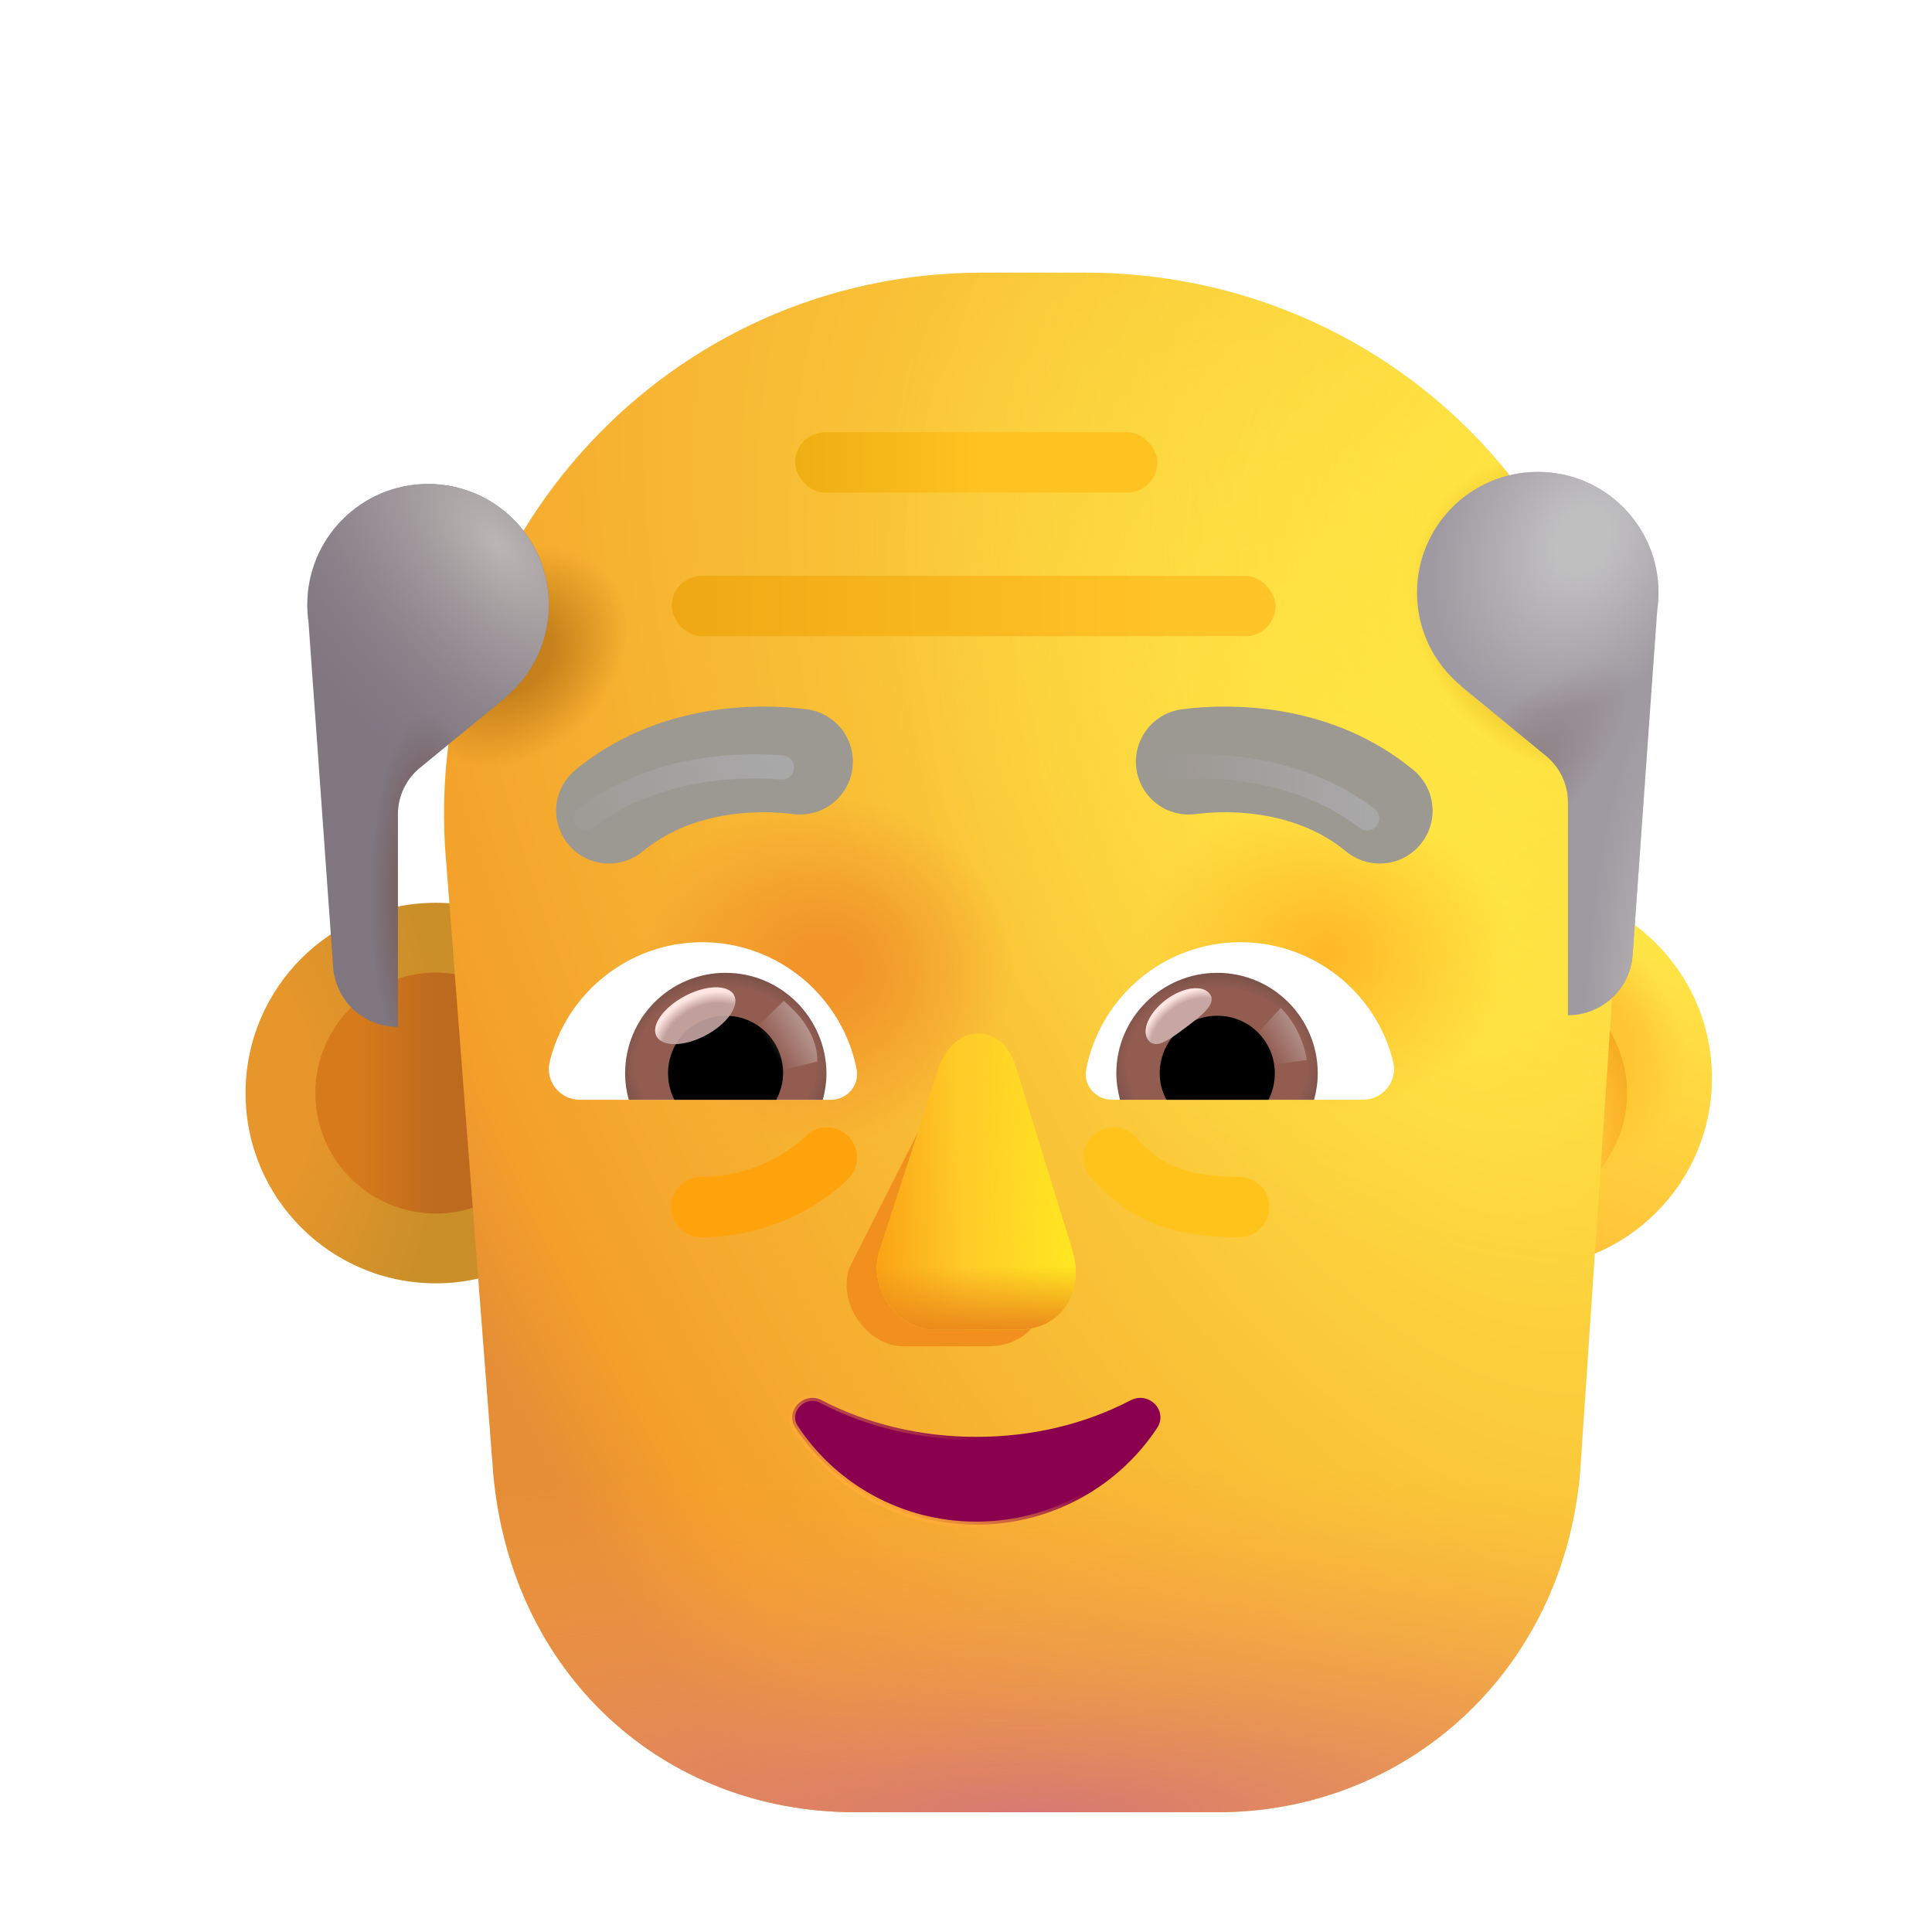 <svg width="32" height="32" viewBox="0 0 32 32" fill="none" xmlns="http://www.w3.org/2000/svg">
<g filter="url(#filter0_i_3987_20111)">
<path d="M24.954 21.256C26.694 21.256 28.105 19.845 28.105 18.105C28.105 16.364 26.694 14.953 24.954 14.953C23.213 14.953 21.802 16.364 21.802 18.105C21.802 19.845 23.213 21.256 24.954 21.256Z" fill="url(#paint0_linear_3987_20111)"/>
<path d="M24.954 21.256C26.694 21.256 28.105 19.845 28.105 18.105C28.105 16.364 26.694 14.953 24.954 14.953C23.213 14.953 21.802 16.364 21.802 18.105C21.802 19.845 23.213 21.256 24.954 21.256Z" fill="url(#paint1_radial_3987_20111)"/>
</g>
<g filter="url(#filter1_f_3987_20111)">
<path d="M24.954 20.1C26.056 20.1 26.949 19.207 26.949 18.105C26.949 17.003 26.056 16.109 24.954 16.109C23.852 16.109 22.959 17.003 22.959 18.105C22.959 19.207 23.852 20.1 24.954 20.1Z" fill="#FFBF34"/>
<path d="M24.954 20.1C26.056 20.1 26.949 19.207 26.949 18.105C26.949 17.003 26.056 16.109 24.954 16.109C23.852 16.109 22.959 17.003 22.959 18.105C22.959 19.207 23.852 20.1 24.954 20.1Z" fill="url(#paint2_radial_3987_20111)"/>
<path d="M24.954 20.1C26.056 20.1 26.949 19.207 26.949 18.105C26.949 17.003 26.056 16.109 24.954 16.109C23.852 16.109 22.959 17.003 22.959 18.105C22.959 19.207 23.852 20.1 24.954 20.1Z" fill="url(#paint3_radial_3987_20111)"/>
</g>
<path d="M7.218 21.256C8.959 21.256 10.37 19.845 10.37 18.105C10.37 16.364 8.959 14.953 7.218 14.953C5.478 14.953 4.067 16.364 4.067 18.105C4.067 19.845 5.478 21.256 7.218 21.256Z" fill="url(#paint4_radial_3987_20111)"/>
<g filter="url(#filter2_f_3987_20111)">
<path d="M7.218 20.1C8.32 20.1 9.214 19.207 9.214 18.105C9.214 17.003 8.32 16.109 7.218 16.109C6.116 16.109 5.223 17.003 5.223 18.105C5.223 19.207 6.116 20.1 7.218 20.1Z" fill="url(#paint5_linear_3987_20111)"/>
</g>
<g filter="url(#filter3_i_3987_20111)">
<path d="M15.27 4.516C10.07 4.516 6.07 8.916 6.37 14.016L7.17 24.416C7.47 27.716 9.97 30.016 13.17 30.016H19.17C22.27 30.016 24.87 27.716 25.17 24.416L25.87 14.016C26.27 8.816 22.17 4.516 16.97 4.516H15.27V4.516Z" fill="url(#paint6_radial_3987_20111)"/>
<path d="M15.27 4.516C10.07 4.516 6.07 8.916 6.37 14.016L7.17 24.416C7.47 27.716 9.97 30.016 13.17 30.016H19.17C22.27 30.016 24.87 27.716 25.17 24.416L25.87 14.016C26.27 8.816 22.17 4.516 16.97 4.516H15.27V4.516Z" fill="url(#paint7_radial_3987_20111)"/>
<path d="M15.27 4.516C10.07 4.516 6.07 8.916 6.37 14.016L7.17 24.416C7.47 27.716 9.97 30.016 13.17 30.016H19.17C22.27 30.016 24.87 27.716 25.17 24.416L25.87 14.016C26.27 8.816 22.17 4.516 16.97 4.516H15.27V4.516Z" fill="url(#paint8_radial_3987_20111)"/>
<path d="M15.27 4.516C10.07 4.516 6.07 8.916 6.37 14.016L7.17 24.416C7.47 27.716 9.97 30.016 13.17 30.016H19.17C22.27 30.016 24.87 27.716 25.17 24.416L25.87 14.016C26.27 8.816 22.17 4.516 16.97 4.516H15.27V4.516Z" fill="url(#paint9_radial_3987_20111)"/>
<path d="M15.27 4.516C10.07 4.516 6.07 8.916 6.37 14.016L7.17 24.416C7.47 27.716 9.97 30.016 13.17 30.016H19.17C22.27 30.016 24.87 27.716 25.17 24.416L25.87 14.016C26.27 8.816 22.17 4.516 16.97 4.516H15.27V4.516Z" fill="url(#paint10_radial_3987_20111)"/>
<path d="M15.27 4.516C10.07 4.516 6.07 8.916 6.37 14.016L7.17 24.416C7.47 27.716 9.97 30.016 13.17 30.016H19.17C22.27 30.016 24.87 27.716 25.17 24.416L25.87 14.016C26.27 8.816 22.17 4.516 16.97 4.516H15.27V4.516Z" fill="url(#paint11_radial_3987_20111)"/>
<path d="M15.27 4.516C10.07 4.516 6.07 8.916 6.37 14.016L7.17 24.416C7.47 27.716 9.97 30.016 13.17 30.016H19.17C22.27 30.016 24.87 27.716 25.17 24.416L25.87 14.016C26.27 8.816 22.17 4.516 16.97 4.516H15.27V4.516Z" fill="url(#paint12_radial_3987_20111)"/>
</g>
<g filter="url(#filter4_f_3987_20111)">
<path d="M15.638 17.899L14.067 21C13.867 21.599 14.367 22.299 14.967 22.299H16.367C17.067 22.299 17.467 21.7 17.267 21L16.367 17.899C16.14 17.245 15.938 17.2 15.638 17.899Z" fill="#F1901C"/>
</g>
<g filter="url(#filter5_f_3987_20111)">
<path d="M15.567 17.624L14.567 20.724C14.367 21.324 14.867 22.024 15.467 22.024H16.867C17.567 22.024 17.967 21.424 17.767 20.724L16.811 17.624C16.585 16.969 15.867 16.924 15.567 17.624Z" fill="#FFCC28"/>
<path d="M15.567 17.624L14.567 20.724C14.367 21.324 14.867 22.024 15.467 22.024H16.867C17.567 22.024 17.967 21.424 17.767 20.724L16.811 17.624C16.585 16.969 15.867 16.924 15.567 17.624Z" fill="url(#paint13_linear_3987_20111)"/>
<path d="M15.567 17.624L14.567 20.724C14.367 21.324 14.867 22.024 15.467 22.024H16.867C17.567 22.024 17.967 21.424 17.767 20.724L16.811 17.624C16.585 16.969 15.867 16.924 15.567 17.624Z" fill="url(#paint14_linear_3987_20111)"/>
<path d="M15.567 17.624L14.567 20.724C14.367 21.324 14.867 22.024 15.467 22.024H16.867C17.567 22.024 17.967 21.424 17.767 20.724L16.811 17.624C16.585 16.969 15.867 16.924 15.567 17.624Z" fill="url(#paint15_linear_3987_20111)"/>
</g>
<path d="M8.356 11.564C8.804 11.197 9.09 10.64 9.09 10.016C9.09 8.911 8.194 8.016 7.09 8.016C5.985 8.016 5.09 8.911 5.09 10.016C5.09 10.113 5.097 10.21 5.11 10.303L5.518 16.018C5.559 16.58 6.026 17.008 6.59 17.008V13.489C6.59 13.189 6.724 12.905 6.956 12.716L8.359 11.566L8.356 11.564Z" fill="#7F7680"/>
<path d="M8.356 11.564C8.804 11.197 9.09 10.64 9.09 10.016C9.09 8.911 8.194 8.016 7.09 8.016C5.985 8.016 5.09 8.911 5.09 10.016C5.09 10.113 5.097 10.21 5.11 10.303L5.518 16.018C5.559 16.58 6.026 17.008 6.59 17.008V13.489C6.59 13.189 6.724 12.905 6.956 12.716L8.359 11.566L8.356 11.564Z" fill="url(#paint16_radial_3987_20111)"/>
<path d="M8.356 11.564C8.804 11.197 9.09 10.64 9.09 10.016C9.09 8.911 8.194 8.016 7.09 8.016C5.985 8.016 5.09 8.911 5.09 10.016C5.09 10.113 5.097 10.21 5.11 10.303L5.518 16.018C5.559 16.58 6.026 17.008 6.59 17.008V13.489C6.59 13.189 6.724 12.905 6.956 12.716L8.359 11.566L8.356 11.564Z" fill="url(#paint17_radial_3987_20111)"/>
<g filter="url(#filter6_i_3987_20111)">
<path d="M23.904 11.564C23.456 11.197 23.17 10.64 23.17 10.016C23.17 8.911 24.065 8.016 25.17 8.016C26.275 8.016 27.17 8.911 27.17 10.016C27.17 10.113 27.163 10.21 27.149 10.303L26.741 16.018C26.701 16.58 26.233 17.016 25.67 17.016V13.489C25.67 13.189 25.536 12.905 25.304 12.716L23.901 11.566L23.904 11.564Z" fill="#9F9AA1"/>
<path d="M23.904 11.564C23.456 11.197 23.17 10.64 23.17 10.016C23.17 8.911 24.065 8.016 25.17 8.016C26.275 8.016 27.17 8.911 27.17 10.016C27.17 10.113 27.163 10.21 27.149 10.303L26.741 16.018C26.701 16.58 26.233 17.016 25.67 17.016V13.489C25.67 13.189 25.536 12.905 25.304 12.716L23.901 11.566L23.904 11.564Z" fill="url(#paint18_radial_3987_20111)"/>
<path d="M23.904 11.564C23.456 11.197 23.17 10.64 23.17 10.016C23.17 8.911 24.065 8.016 25.17 8.016C26.275 8.016 27.17 8.911 27.17 10.016C27.17 10.113 27.163 10.21 27.149 10.303L26.741 16.018C26.701 16.58 26.233 17.016 25.67 17.016V13.489C25.67 13.189 25.536 12.905 25.304 12.716L23.901 11.566L23.904 11.564Z" fill="url(#paint19_radial_3987_20111)"/>
<path d="M23.904 11.564C23.456 11.197 23.17 10.64 23.17 10.016C23.17 8.911 24.065 8.016 25.17 8.016C26.275 8.016 27.17 8.911 27.17 10.016C27.17 10.113 27.163 10.21 27.149 10.303L26.741 16.018C26.701 16.58 26.233 17.016 25.67 17.016V13.489C25.67 13.189 25.536 12.905 25.304 12.716L23.901 11.566L23.904 11.564Z" fill="url(#paint20_radial_3987_20111)"/>
</g>
<path d="M13.61 23.192L13.61 23.192L13.61 23.192C13.46 23.115 13.304 23.162 13.21 23.261C13.116 23.36 13.081 23.515 13.177 23.654C13.81 24.614 14.913 25.253 16.17 25.253C17.427 25.253 18.53 24.613 19.164 23.654C19.259 23.511 19.224 23.355 19.13 23.257C19.035 23.16 18.88 23.116 18.73 23.192L18.73 23.192L18.73 23.192C17.99 23.578 17.118 23.799 16.17 23.799C15.232 23.799 14.35 23.578 13.61 23.192Z" fill="#8A004F" stroke="url(#paint21_linear_3987_20111)" stroke-width="0.1"/>
<path d="M18.109 18.799C18.315 18.615 18.631 18.633 18.816 18.838C19.011 19.057 19.193 19.208 19.428 19.312C19.669 19.418 20.003 19.492 20.523 19.492C20.799 19.492 21.023 19.716 21.023 19.992C21.023 20.268 20.799 20.492 20.523 20.492C19.911 20.492 19.429 20.406 19.024 20.227C18.615 20.046 18.323 19.787 18.07 19.505C17.886 19.3 17.904 18.984 18.109 18.799Z" fill="#FFC31B"/>
<path d="M13.335 18.827C13.525 18.627 13.841 18.619 14.041 18.81C14.241 19 14.249 19.317 14.059 19.517L14.058 19.518L14.056 19.519L14.052 19.524L14.04 19.535C14.031 19.545 14.019 19.557 14.003 19.572C13.972 19.601 13.928 19.64 13.872 19.686C13.761 19.778 13.6 19.897 13.393 20.016C12.98 20.253 12.374 20.492 11.617 20.492C11.341 20.492 11.117 20.268 11.117 19.992C11.117 19.716 11.341 19.492 11.617 19.492C12.159 19.492 12.594 19.321 12.896 19.148C13.046 19.062 13.161 18.976 13.237 18.914C13.274 18.883 13.302 18.858 13.318 18.843C13.327 18.835 13.332 18.829 13.335 18.827Z" fill="#FFA30C"/>
<rect x="13.17" y="7.159" width="6" height="1" rx="0.5" fill="url(#paint22_linear_3987_20111)"/>
<rect x="11.126" y="9.538" width="10" height="1" rx="0.5" fill="url(#paint23_linear_3987_20111)"/>
<path d="M11.632 15.606C10.414 15.606 9.386 16.446 9.106 17.58C9.023 17.905 9.272 18.216 9.605 18.216H13.765C14.03 18.216 14.241 17.974 14.188 17.709C13.954 16.514 12.895 15.606 11.632 15.606Z" fill="white"/>
<path d="M12.018 16.113C11.095 16.113 10.354 16.862 10.354 17.777C10.354 17.928 10.376 18.08 10.414 18.216H13.629C13.666 18.072 13.689 17.928 13.689 17.777C13.682 16.862 12.94 16.113 12.018 16.113Z" fill="url(#paint24_radial_3987_20111)"/>
<path d="M12.971 17.777C12.971 17.247 12.547 16.824 12.018 16.824C11.488 16.824 11.065 17.247 11.065 17.777C11.065 17.936 11.102 18.087 11.171 18.216H12.857C12.925 18.087 12.971 17.936 12.971 17.777Z" fill="black"/>
<g filter="url(#filter7_f_3987_20111)">
<path d="M13.538 17.581C13.538 17.044 13.101 16.685 12.982 16.577L12.445 17.097L12.776 17.77L13.538 17.581Z" fill="url(#paint25_linear_3987_20111)"/>
</g>
<g filter="url(#filter8_f_3987_20111)">
<ellipse cx="11.516" cy="16.824" rx="0.726" ry="0.368" transform="rotate(-27.914 11.516 16.824)" fill="#C7A7A3" fill-opacity="0.9"/>
<ellipse cx="11.516" cy="16.824" rx="0.726" ry="0.368" transform="rotate(-27.914 11.516 16.824)" fill="url(#paint26_radial_3987_20111)"/>
</g>
<path d="M20.547 15.606C21.765 15.606 22.794 16.446 23.073 17.58C23.157 17.905 22.907 18.215 22.574 18.215H18.415C18.15 18.215 17.938 17.974 17.991 17.709C18.226 16.514 19.277 15.606 20.547 15.606Z" fill="white"/>
<path d="M20.162 16.113C21.084 16.113 21.826 16.862 21.826 17.777C21.826 17.928 21.803 18.079 21.765 18.216H18.551C18.513 18.072 18.49 17.928 18.49 17.777C18.49 16.862 19.239 16.113 20.162 16.113Z" fill="url(#paint27_radial_3987_20111)"/>
<path d="M19.209 17.777C19.209 17.247 19.632 16.824 20.162 16.824C20.691 16.824 21.115 17.247 21.115 17.777C21.115 17.936 21.077 18.087 21.009 18.216H19.322C19.247 18.087 19.209 17.936 19.209 17.777Z" fill="black"/>
<g filter="url(#filter9_f_3987_20111)">
<path d="M20.039 16.465C20.158 16.623 19.91 16.817 19.628 17.027C19.346 17.238 19.137 17.386 19.019 17.227C18.9 17.069 19.033 16.77 19.314 16.559C19.596 16.348 19.921 16.306 20.039 16.465Z" fill="#C7A7A3"/>
<path d="M20.039 16.465C20.158 16.623 19.91 16.817 19.628 17.027C19.346 17.238 19.137 17.386 19.019 17.227C18.9 17.069 19.033 16.77 19.314 16.559C19.596 16.348 19.921 16.306 20.039 16.465Z" fill="url(#paint28_radial_3987_20111)"/>
</g>
<g filter="url(#filter10_f_3987_20111)">
<path d="M21.644 17.558C21.582 17.128 21.331 16.803 21.212 16.695L20.728 17.227L20.947 17.652L21.644 17.558Z" fill="url(#paint29_linear_3987_20111)"/>
</g>
<g filter="url(#filter11_i_3987_20111)">
<path d="M19.389 13.016C20.1 12.922 21.475 12.938 22.553 13.828" stroke="#9C9892" stroke-width="1.75" stroke-linecap="round"/>
</g>
<g filter="url(#filter12_f_3987_20111)">
<path d="M19.389 12.711C20.271 12.641 21.584 12.75 22.646 13.555" stroke="url(#paint30_linear_3987_20111)" stroke-width="0.4" stroke-linecap="round"/>
</g>
<g filter="url(#filter13_i_3987_20111)">
<path d="M12.951 13.016C12.24 12.922 10.865 12.938 9.787 13.828" stroke="#9C9892" stroke-width="1.75" stroke-linecap="round"/>
</g>
<g filter="url(#filter14_f_3987_20111)">
<path d="M12.951 12.711C12.068 12.641 10.756 12.75 9.693 13.555" stroke="url(#paint31_linear_3987_20111)" stroke-width="0.4" stroke-linecap="round"/>
</g>
<defs>
<filter id="filter0_i_3987_20111" x="21.802" y="14.703" width="6.553" height="6.553" filterUnits="userSpaceOnUse" color-interpolation-filters="sRGB">
<feFlood flood-opacity="0" result="BackgroundImageFix"/>
<feBlend mode="normal" in="SourceGraphic" in2="BackgroundImageFix" result="shape"/>
<feColorMatrix in="SourceAlpha" type="matrix" values="0 0 0 0 0 0 0 0 0 0 0 0 0 0 0 0 0 0 127 0" result="hardAlpha"/>
<feOffset dx="0.25" dy="-0.25"/>
<feGaussianBlur stdDeviation="0.25"/>
<feComposite in2="hardAlpha" operator="arithmetic" k2="-1" k3="1"/>
<feColorMatrix type="matrix" values="0 0 0 0 0.851 0 0 0 0 0.561 0 0 0 0 0.376 0 0 0 1 0"/>
<feBlend mode="normal" in2="shape" result="effect1_innerShadow_3987_20111"/>
</filter>
<filter id="filter1_f_3987_20111" x="22.459" y="15.609" width="4.991" height="4.991" filterUnits="userSpaceOnUse" color-interpolation-filters="sRGB">
<feFlood flood-opacity="0" result="BackgroundImageFix"/>
<feBlend mode="normal" in="SourceGraphic" in2="BackgroundImageFix" result="shape"/>
<feGaussianBlur stdDeviation="0.25" result="effect1_foregroundBlur_3987_20111"/>
</filter>
<filter id="filter2_f_3987_20111" x="4.723" y="15.609" width="4.991" height="4.991" filterUnits="userSpaceOnUse" color-interpolation-filters="sRGB">
<feFlood flood-opacity="0" result="BackgroundImageFix"/>
<feBlend mode="normal" in="SourceGraphic" in2="BackgroundImageFix" result="shape"/>
<feGaussianBlur stdDeviation="0.25" result="effect1_foregroundBlur_3987_20111"/>
</filter>
<filter id="filter3_i_3987_20111" x="6.354" y="4.516" width="20.543" height="25.5" filterUnits="userSpaceOnUse" color-interpolation-filters="sRGB">
<feFlood flood-opacity="0" result="BackgroundImageFix"/>
<feBlend mode="normal" in="SourceGraphic" in2="BackgroundImageFix" result="shape"/>
<feColorMatrix in="SourceAlpha" type="matrix" values="0 0 0 0 0 0 0 0 0 0 0 0 0 0 0 0 0 0 127 0" result="hardAlpha"/>
<feOffset dx="1"/>
<feGaussianBlur stdDeviation="0.75"/>
<feComposite in2="hardAlpha" operator="arithmetic" k2="-1" k3="1"/>
<feColorMatrix type="matrix" values="0 0 0 0 0.808 0 0 0 0 0.624 0 0 0 0 0.314 0 0 0 1 0"/>
<feBlend mode="normal" in2="shape" result="effect1_innerShadow_3987_20111"/>
</filter>
<filter id="filter4_f_3987_20111" x="13.272" y="16.641" width="4.796" height="6.408" filterUnits="userSpaceOnUse" color-interpolation-filters="sRGB">
<feFlood flood-opacity="0" result="BackgroundImageFix"/>
<feBlend mode="normal" in="SourceGraphic" in2="BackgroundImageFix" result="shape"/>
<feGaussianBlur stdDeviation="0.375" result="effect1_foregroundBlur_3987_20111"/>
</filter>
<filter id="filter5_f_3987_20111" x="14.272" y="16.866" width="3.796" height="5.408" filterUnits="userSpaceOnUse" color-interpolation-filters="sRGB">
<feFlood flood-opacity="0" result="BackgroundImageFix"/>
<feBlend mode="normal" in="SourceGraphic" in2="BackgroundImageFix" result="shape"/>
<feGaussianBlur stdDeviation="0.125" result="effect1_foregroundBlur_3987_20111"/>
</filter>
<filter id="filter6_i_3987_20111" x="23.17" y="7.816" width="4.3" height="9.2" filterUnits="userSpaceOnUse" color-interpolation-filters="sRGB">
<feFlood flood-opacity="0" result="BackgroundImageFix"/>
<feBlend mode="normal" in="SourceGraphic" in2="BackgroundImageFix" result="shape"/>
<feColorMatrix in="SourceAlpha" type="matrix" values="0 0 0 0 0 0 0 0 0 0 0 0 0 0 0 0 0 0 127 0" result="hardAlpha"/>
<feOffset dx="0.3" dy="-0.2"/>
<feGaussianBlur stdDeviation="0.25"/>
<feComposite in2="hardAlpha" operator="arithmetic" k2="-1" k3="1"/>
<feColorMatrix type="matrix" values="0 0 0 0 0.58 0 0 0 0 0.569 0 0 0 0 0.557 0 0 0 1 0"/>
<feBlend mode="normal" in2="shape" result="effect1_innerShadow_3987_20111"/>
</filter>
<filter id="filter7_f_3987_20111" x="12.245" y="16.377" width="1.493" height="1.594" filterUnits="userSpaceOnUse" color-interpolation-filters="sRGB">
<feFlood flood-opacity="0" result="BackgroundImageFix"/>
<feBlend mode="normal" in="SourceGraphic" in2="BackgroundImageFix" result="shape"/>
<feGaussianBlur stdDeviation="0.1" result="effect1_foregroundBlur_3987_20111"/>
</filter>
<filter id="filter8_f_3987_20111" x="10.751" y="16.253" width="1.529" height="1.141" filterUnits="userSpaceOnUse" color-interpolation-filters="sRGB">
<feFlood flood-opacity="0" result="BackgroundImageFix"/>
<feBlend mode="normal" in="SourceGraphic" in2="BackgroundImageFix" result="shape"/>
<feGaussianBlur stdDeviation="0.05" result="effect1_foregroundBlur_3987_20111"/>
</filter>
<filter id="filter9_f_3987_20111" x="18.875" y="16.269" width="1.294" height="1.125" filterUnits="userSpaceOnUse" color-interpolation-filters="sRGB">
<feFlood flood-opacity="0" result="BackgroundImageFix"/>
<feBlend mode="normal" in="SourceGraphic" in2="BackgroundImageFix" result="shape"/>
<feGaussianBlur stdDeviation="0.05" result="effect1_foregroundBlur_3987_20111"/>
</filter>
<filter id="filter10_f_3987_20111" x="20.528" y="16.495" width="1.316" height="1.357" filterUnits="userSpaceOnUse" color-interpolation-filters="sRGB">
<feFlood flood-opacity="0" result="BackgroundImageFix"/>
<feBlend mode="normal" in="SourceGraphic" in2="BackgroundImageFix" result="shape"/>
<feGaussianBlur stdDeviation="0.1" result="effect1_foregroundBlur_3987_20111"/>
</filter>
<filter id="filter11_i_3987_20111" x="18.514" y="11.703" width="5.214" height="3" filterUnits="userSpaceOnUse" color-interpolation-filters="sRGB">
<feFlood flood-opacity="0" result="BackgroundImageFix"/>
<feBlend mode="normal" in="SourceGraphic" in2="BackgroundImageFix" result="shape"/>
<feColorMatrix in="SourceAlpha" type="matrix" values="0 0 0 0 0 0 0 0 0 0 0 0 0 0 0 0 0 0 127 0" result="hardAlpha"/>
<feOffset dx="0.3" dy="-0.4"/>
<feGaussianBlur stdDeviation="0.3"/>
<feComposite in2="hardAlpha" operator="arithmetic" k2="-1" k3="1"/>
<feColorMatrix type="matrix" values="0 0 0 0 0.459 0 0 0 0 0.404 0 0 0 0 0.388 0 0 0 1 0"/>
<feBlend mode="normal" in2="shape" result="effect1_innerShadow_3987_20111"/>
</filter>
<filter id="filter12_f_3987_20111" x="18.789" y="12.093" width="4.458" height="2.061" filterUnits="userSpaceOnUse" color-interpolation-filters="sRGB">
<feFlood flood-opacity="0" result="BackgroundImageFix"/>
<feBlend mode="normal" in="SourceGraphic" in2="BackgroundImageFix" result="shape"/>
<feGaussianBlur stdDeviation="0.2" result="effect1_foregroundBlur_3987_20111"/>
</filter>
<filter id="filter13_i_3987_20111" x="8.912" y="11.703" width="5.214" height="3" filterUnits="userSpaceOnUse" color-interpolation-filters="sRGB">
<feFlood flood-opacity="0" result="BackgroundImageFix"/>
<feBlend mode="normal" in="SourceGraphic" in2="BackgroundImageFix" result="shape"/>
<feColorMatrix in="SourceAlpha" type="matrix" values="0 0 0 0 0 0 0 0 0 0 0 0 0 0 0 0 0 0 127 0" result="hardAlpha"/>
<feOffset dx="0.3" dy="-0.4"/>
<feGaussianBlur stdDeviation="0.3"/>
<feComposite in2="hardAlpha" operator="arithmetic" k2="-1" k3="1"/>
<feColorMatrix type="matrix" values="0 0 0 0 0.459 0 0 0 0 0.404 0 0 0 0 0.388 0 0 0 1 0"/>
<feBlend mode="normal" in2="shape" result="effect1_innerShadow_3987_20111"/>
</filter>
<filter id="filter14_f_3987_20111" x="9.093" y="12.093" width="4.458" height="2.061" filterUnits="userSpaceOnUse" color-interpolation-filters="sRGB">
<feFlood flood-opacity="0" result="BackgroundImageFix"/>
<feBlend mode="normal" in="SourceGraphic" in2="BackgroundImageFix" result="shape"/>
<feGaussianBlur stdDeviation="0.2" result="effect1_foregroundBlur_3987_20111"/>
</filter>
<linearGradient id="paint0_linear_3987_20111" x1="27.005" y1="16.044" x2="25.459" y2="20.832" gradientUnits="userSpaceOnUse">
<stop stop-color="#FFE446"/>
<stop offset="1" stop-color="#FFC339"/>
</linearGradient>
<radialGradient id="paint1_radial_3987_20111" cx="0" cy="0" r="1" gradientUnits="userSpaceOnUse" gradientTransform="translate(25.656 17.605) rotate(-36.06) scale(1.931 2.203)">
<stop offset="0.543" stop-color="#FFC532"/>
<stop offset="1" stop-color="#FFC532" stop-opacity="0"/>
</radialGradient>
<radialGradient id="paint2_radial_3987_20111" cx="0" cy="0" r="1" gradientUnits="userSpaceOnUse" gradientTransform="translate(24.871 19.752) rotate(-61.468) scale(3.448 2.018)">
<stop offset="0.69" stop-color="#F4A51A" stop-opacity="0"/>
<stop offset="1" stop-color="#F4A51A"/>
</radialGradient>
<radialGradient id="paint3_radial_3987_20111" cx="0" cy="0" r="1" gradientUnits="userSpaceOnUse" gradientTransform="translate(24.954 18.105) rotate(44.708) scale(0.732 0.943)">
<stop stop-color="#E59B1F"/>
<stop offset="1" stop-color="#E59B1F" stop-opacity="0"/>
</radialGradient>
<radialGradient id="paint4_radial_3987_20111" cx="0" cy="0" r="1" gradientUnits="userSpaceOnUse" gradientTransform="translate(4.067 18.105) scale(3.313 5.797)">
<stop offset="0.351" stop-color="#E6962B"/>
<stop offset="1" stop-color="#CA8F29"/>
</radialGradient>
<linearGradient id="paint5_linear_3987_20111" x1="7.218" y1="18.663" x2="5.934" y2="18.663" gradientUnits="userSpaceOnUse">
<stop stop-color="#BD6A1E"/>
<stop offset="1" stop-color="#D77A1C"/>
</linearGradient>
<radialGradient id="paint6_radial_3987_20111" cx="0" cy="0" r="1" gradientUnits="userSpaceOnUse" gradientTransform="translate(22.404 15.016) rotate(152.026) scale(17.055 31.325)">
<stop stop-color="#FFE444"/>
<stop offset="0.885" stop-color="#F39F2A"/>
<stop offset="1" stop-color="#E58D37"/>
</radialGradient>
<radialGradient id="paint7_radial_3987_20111" cx="0" cy="0" r="1" gradientUnits="userSpaceOnUse" gradientTransform="translate(16.125 30.016) rotate(-90) scale(5.812 26.091)">
<stop stop-color="#D77973"/>
<stop offset="1" stop-color="#FDA63F" stop-opacity="0"/>
</radialGradient>
<radialGradient id="paint8_radial_3987_20111" cx="0" cy="0" r="1" gradientUnits="userSpaceOnUse" gradientTransform="translate(26.341 8.578) rotate(159.254) scale(13.233 12.764)">
<stop stop-color="#FFEA45"/>
<stop offset="1" stop-color="#FFEA45" stop-opacity="0"/>
</radialGradient>
<radialGradient id="paint9_radial_3987_20111" cx="0" cy="0" r="1" gradientUnits="userSpaceOnUse" gradientTransform="translate(20.935 15.797) rotate(-90) scale(2.625 3.094)">
<stop stop-color="#FFB727"/>
<stop offset="1" stop-color="#FFB727" stop-opacity="0"/>
</radialGradient>
<radialGradient id="paint10_radial_3987_20111" cx="0" cy="0" r="1" gradientUnits="userSpaceOnUse" gradientTransform="translate(12.625 16.062) rotate(-90) scale(2.875 3.153)">
<stop offset="0.172" stop-color="#F1942A"/>
<stop offset="1" stop-color="#F1942A" stop-opacity="0"/>
</radialGradient>
<radialGradient id="paint11_radial_3987_20111" cx="0" cy="0" r="1" gradientUnits="userSpaceOnUse" gradientTransform="translate(25.154 10.172) rotate(-142.765) scale(2.944 2.531)">
<stop offset="0.451" stop-color="#E0A212"/>
<stop offset="1" stop-color="#E0A212" stop-opacity="0"/>
</radialGradient>
<radialGradient id="paint12_radial_3987_20111" cx="0" cy="0" r="1" gradientUnits="userSpaceOnUse" gradientTransform="translate(7.513 10.891) rotate(138.366) scale(2.07 1.61)">
<stop offset="0.317" stop-color="#C5801B"/>
<stop offset="1" stop-color="#C5801B" stop-opacity="0"/>
</radialGradient>
<linearGradient id="paint13_linear_3987_20111" x1="14.522" y1="20.016" x2="15.966" y2="19.953" gradientUnits="userSpaceOnUse">
<stop stop-color="#FAA416"/>
<stop offset="1" stop-color="#FAA416" stop-opacity="0"/>
</linearGradient>
<linearGradient id="paint14_linear_3987_20111" x1="17.818" y1="20.665" x2="16.017" y2="20.64" gradientUnits="userSpaceOnUse">
<stop stop-color="#FFE721"/>
<stop offset="1" stop-color="#FFE721" stop-opacity="0"/>
</linearGradient>
<linearGradient id="paint15_linear_3987_20111" x1="16.512" y1="22.024" x2="16.512" y2="20.975" gradientUnits="userSpaceOnUse">
<stop stop-color="#EB8A1C"/>
<stop offset="1" stop-color="#EB8A1C" stop-opacity="0"/>
</linearGradient>
<radialGradient id="paint16_radial_3987_20111" cx="0" cy="0" r="1" gradientUnits="userSpaceOnUse" gradientTransform="translate(8.247 9.016) rotate(139.273) scale(4.167 7.997)">
<stop stop-color="#BBB6B3"/>
<stop offset="1" stop-color="#807680" stop-opacity="0"/>
</radialGradient>
<radialGradient id="paint17_radial_3987_20111" cx="0" cy="0" r="1" gradientUnits="userSpaceOnUse" gradientTransform="translate(7.09 14.859) rotate(90) scale(3.047 0.952)">
<stop offset="0.237" stop-color="#735551"/>
<stop offset="1" stop-color="#735551" stop-opacity="0"/>
</radialGradient>
<radialGradient id="paint18_radial_3987_20111" cx="0" cy="0" r="1" gradientUnits="userSpaceOnUse" gradientTransform="translate(24.622 13.297) rotate(-46.536) scale(2.885 1.004)">
<stop offset="0.231" stop-color="#8F8286"/>
<stop offset="1" stop-color="#8F8286" stop-opacity="0"/>
</radialGradient>
<radialGradient id="paint19_radial_3987_20111" cx="0" cy="0" r="1" gradientUnits="userSpaceOnUse" gradientTransform="translate(25.904 9.141) rotate(119.228) scale(3.008 2.307)">
<stop offset="0.18" stop-color="#C0BFC0"/>
<stop offset="1" stop-color="#C0BFC0" stop-opacity="0"/>
</radialGradient>
<radialGradient id="paint20_radial_3987_20111" cx="0" cy="0" r="1" gradientUnits="userSpaceOnUse" gradientTransform="translate(26.841 16.391) rotate(-85.863) scale(4.559 0.86)">
<stop stop-color="#B1ADB0"/>
<stop offset="1" stop-color="#B1ADB0" stop-opacity="0"/>
</radialGradient>
<linearGradient id="paint21_linear_3987_20111" x1="14.845" y1="25.084" x2="15.639" y2="23.521" gradientUnits="userSpaceOnUse">
<stop stop-color="#FEAC35"/>
<stop offset="1" stop-color="#FEAC35" stop-opacity="0"/>
</linearGradient>
<linearGradient id="paint22_linear_3987_20111" x1="13.17" y1="8.159" x2="16.341" y2="8.159" gradientUnits="userSpaceOnUse">
<stop stop-color="#EFAE13"/>
<stop offset="1" stop-color="#FFC321"/>
</linearGradient>
<linearGradient id="paint23_linear_3987_20111" x1="11.126" y1="10.538" x2="19.466" y2="10.538" gradientUnits="userSpaceOnUse">
<stop stop-color="#EFA814"/>
<stop offset="1" stop-color="#FFC428"/>
</linearGradient>
<radialGradient id="paint24_radial_3987_20111" cx="0" cy="0" r="1" gradientUnits="userSpaceOnUse" gradientTransform="translate(12.021 17.625) rotate(90) scale(1.684 1.993)">
<stop offset="0.75" stop-color="#925C51"/>
<stop offset="1" stop-color="#694B43"/>
<stop offset="1" stop-color="#804D49"/>
<stop offset="1" stop-color="#85534D"/>
</radialGradient>
<linearGradient id="paint25_linear_3987_20111" x1="13.408" y1="17.103" x2="12.823" y2="17.463" gradientUnits="userSpaceOnUse">
<stop stop-color="#B4948D"/>
<stop offset="1" stop-color="#B4948D" stop-opacity="0"/>
</linearGradient>
<radialGradient id="paint26_radial_3987_20111" cx="0" cy="0" r="1" gradientUnits="userSpaceOnUse" gradientTransform="translate(11.488 17.411) rotate(-90.897) scale(0.921 1.107)">
<stop offset="0.766" stop-color="#FFE6E2" stop-opacity="0"/>
<stop offset="0.966" stop-color="#FFE6E2"/>
</radialGradient>
<radialGradient id="paint27_radial_3987_20111" cx="0" cy="0" r="1" gradientUnits="userSpaceOnUse" gradientTransform="translate(20.158 17.624) rotate(90) scale(1.684 1.993)">
<stop offset="0.75" stop-color="#925C51"/>
<stop offset="1" stop-color="#694B43"/>
<stop offset="1" stop-color="#804D49"/>
<stop offset="1" stop-color="#85534D"/>
</radialGradient>
<radialGradient id="paint28_radial_3987_20111" cx="0" cy="0" r="1" gradientUnits="userSpaceOnUse" gradientTransform="translate(19.732 17.159) rotate(-127.812) scale(0.705 0.971)">
<stop offset="0.766" stop-color="#FFE6E2" stop-opacity="0"/>
<stop offset="0.966" stop-color="#FFE6E2"/>
</radialGradient>
<linearGradient id="paint29_linear_3987_20111" x1="21.608" y1="17.103" x2="21.023" y2="17.463" gradientUnits="userSpaceOnUse">
<stop stop-color="#B4948D"/>
<stop offset="1" stop-color="#B4948D" stop-opacity="0"/>
</linearGradient>
<linearGradient id="paint30_linear_3987_20111" x1="22.646" y1="13.555" x2="19.154" y2="13.555" gradientUnits="userSpaceOnUse">
<stop stop-color="#A9A8A9"/>
<stop offset="1" stop-color="#A9A8A9" stop-opacity="0"/>
</linearGradient>
<linearGradient id="paint31_linear_3987_20111" x1="12.794" y1="12.693" x2="9.091" y2="14.172" gradientUnits="userSpaceOnUse">
<stop stop-color="#A9A8A9"/>
<stop offset="1" stop-color="#A9A8A9" stop-opacity="0"/>
</linearGradient>
</defs>
</svg>
